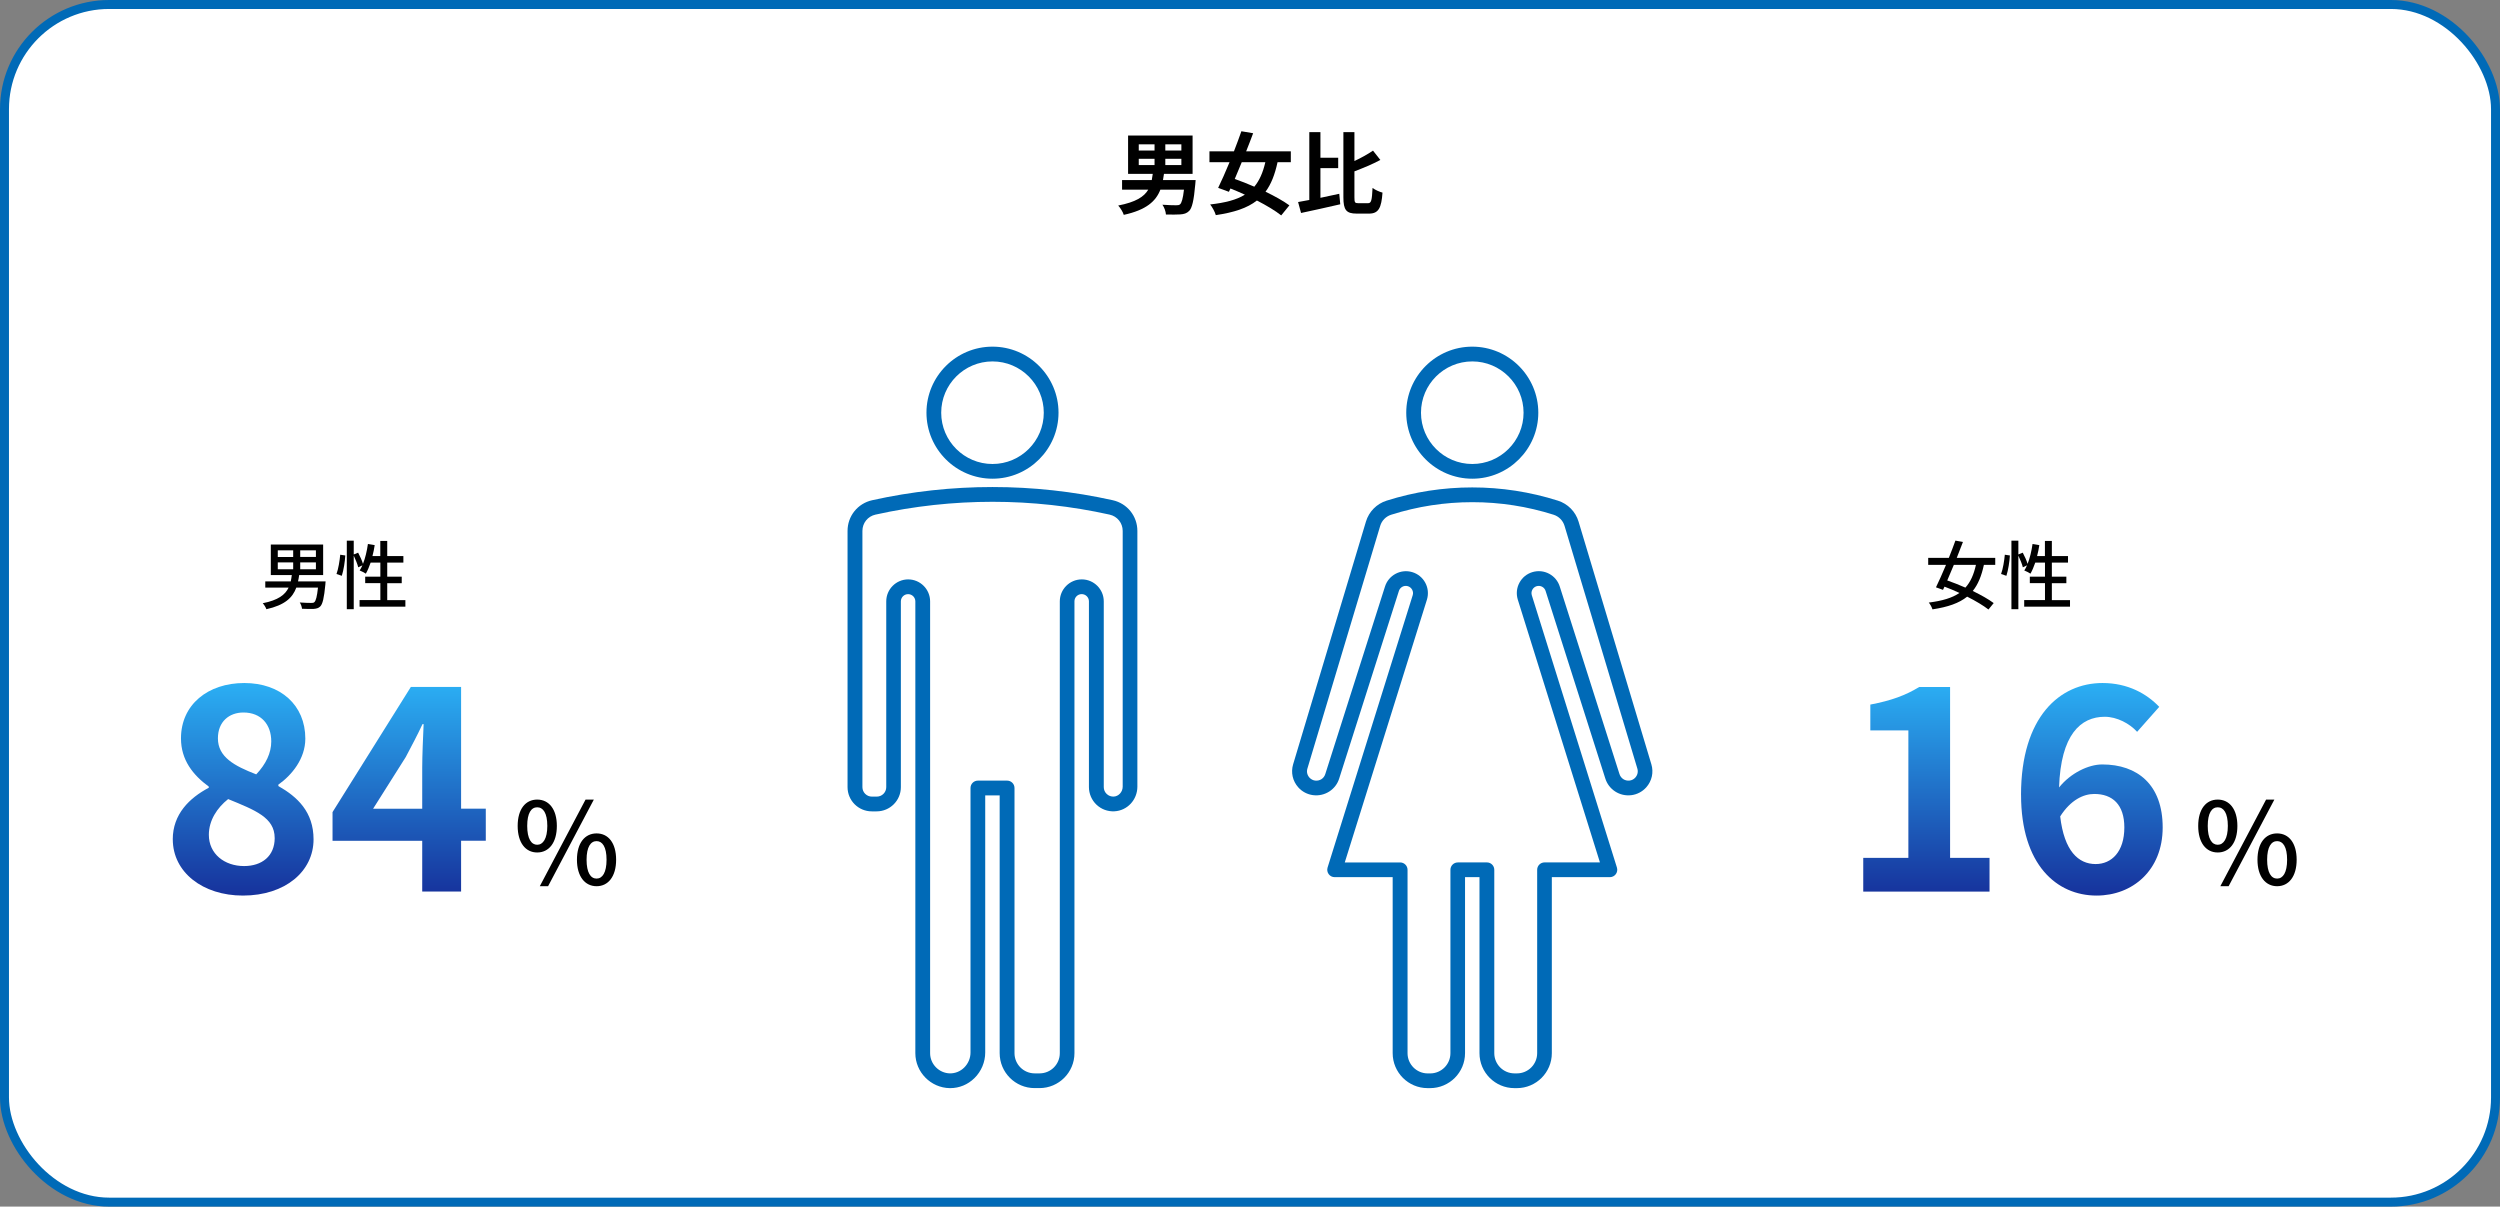 <?xml version="1.0" encoding="UTF-8"?>
<svg id="_レイヤー_2" data-name="レイヤー 2" xmlns="http://www.w3.org/2000/svg" xmlns:xlink="http://www.w3.org/1999/xlink" viewBox="0 0 836 403.49">
  <rect x="0" y="0" width="836" height="403.49" fill="#808080" stroke="none"/>
  <defs>
    <style>
      .cls-1 {
        fill: url(#_名称未設定グラデーション_4);
      }

      .cls-2 {
        fill: url(#_名称未設定グラデーション_4-3);
      }

      .cls-3 {
        fill: url(#_名称未設定グラデーション_4-2);
      }

      .cls-4 {
        fill: #006ab7;
      }

      .cls-5 {
        fill: #fff;
        stroke: #006ab7;
        stroke-miterlimit: 10;
        stroke-width: 3px;
      }
    </style>
    <linearGradient id="_名称未設定グラデーション_4" data-name="名称未設定グラデーション 4" x1="673.13" y1="228.39" x2="673.13" y2="299.48" gradientUnits="userSpaceOnUse">
      <stop offset="0" stop-color="#2baff4"/>
      <stop offset="1" stop-color="#16329c"/>
    </linearGradient>
    <linearGradient id="_名称未設定グラデーション_4-2" data-name="名称未設定グラデーション 4" x1="110.11" x2="110.11" xlink:href="#_名称未設定グラデーション_4"/>
    <linearGradient id="_名称未設定グラデーション_4-3" data-name="名称未設定グラデーション 4" x1="110.11" x2="110.11" xlink:href="#_名称未設定グラデーション_4"/>
  </defs>
  <g id="_アイコンとフォームフィールド" data-name="アイコンとフォームフィールド">
    <g>
      <rect class="cls-5" x="1.5" y="1.5" width="833" height="400.49" rx="35" ry="35"/>
      <g>
        <path d="M399.82,60.21s-.06.96-.12,1.44c-.48,5.46-1.08,7.92-2.04,8.88-.84.84-1.74,1.08-3,1.17-1.05.09-2.88.06-4.77.03-.06-1.02-.54-2.37-1.17-3.27,1.86.15,3.75.18,4.56.18.63,0,.99-.03,1.32-.3.54-.45.99-1.95,1.32-4.92h-7.89c-1.5,3.87-4.68,6.78-12.24,8.43-.27-.93-1.14-2.34-1.86-3.12,5.85-1.14,8.64-2.91,10.05-5.31h-8.76v-3.21h9.93c.12-.66.24-1.35.33-2.07h-8.25v-12.81h21.57v12.81h-9.57c-.09.72-.21,1.38-.33,2.07h10.92ZM380.8,50.34h5.28v-2.07h-5.28v2.07ZM380.8,55.2h5.28v-2.1h-5.28v2.1ZM395.05,48.27h-5.37v2.07h5.37v-2.07ZM395.05,53.1h-5.37v2.1h5.37v-2.1Z"/>
        <path d="M427.21,54.24c-.9,4.17-2.16,7.38-4.02,9.87,3.12,1.5,6,3.12,7.98,4.56l-2.73,3.36c-1.92-1.53-4.86-3.3-8.13-4.98-3.24,2.55-7.68,3.99-13.74,4.89-.33-1.14-1.14-2.61-1.89-3.57,5.04-.57,8.79-1.53,11.61-3.27-1.62-.75-3.24-1.44-4.83-2.07l-.51,1.11-3.6-1.32c1.14-2.34,2.49-5.37,3.81-8.58h-6.72v-3.63h8.19c.9-2.34,1.77-4.65,2.49-6.72l3.93.66c-.72,1.92-1.5,3.99-2.34,6.06h14.94v3.63h-4.44ZM415.24,54.24c-.78,1.95-1.59,3.84-2.34,5.61,2.04.72,4.29,1.59,6.54,2.58,1.71-2.04,2.88-4.71,3.69-8.19h-7.89Z"/>
        <path d="M441.55,66.15c2.07-.42,4.23-.9,6.3-1.35l.33,3.51c-4.53,1.05-9.42,2.13-13.11,2.91l-.99-3.66c1.11-.18,2.37-.42,3.75-.69v-22.68h3.72v8.55h5.94v3.48h-5.94v9.93ZM457.48,67.95c1.11,0,1.29-1.02,1.5-5.1.84.63,2.34,1.32,3.33,1.56-.36,5.07-1.29,7.02-4.5,7.02h-4.14c-3.48,0-4.44-1.2-4.44-5.46v-21.78h3.69v9.66c2.31-1.08,4.56-2.34,6.21-3.48l2.46,3.12c-2.61,1.41-5.76,2.7-8.67,3.81v8.7c0,1.71.15,1.95,1.29,1.95h3.27Z"/>
      </g>
      <g>
        <path d="M108.81,195.37c-.45,4.65-.92,6.65-1.75,7.45-.57.55-1.22.72-2.17.8-.8.05-2.32.02-3.9-.05-.05-.62-.35-1.52-.75-2.1,1.57.12,3.17.15,3.8.15.52,0,.82-.02,1.07-.25.52-.45.9-1.85,1.22-4.87h-7.25c-1.22,3.35-3.82,5.85-10,7.22-.2-.62-.77-1.52-1.22-2,5.17-1.02,7.5-2.82,8.65-5.22h-7.8v-2.07h8.52c.15-.67.25-1.4.35-2.12h-7.02v-10.22h17.5v10.22h-8.02c-.1.72-.22,1.45-.38,2.12h9.22l-.08.95ZM92.89,186.25h5.15v-2.22h-5.15v2.22ZM92.89,190.37h5.15v-2.3h-5.15v2.3ZM105.64,184.02h-5.25v2.22h5.25v-2.22ZM105.64,188.07h-5.25v2.3h5.25v-2.3Z"/>
        <path d="M112.52,191.95c.62-1.67,1.07-4.42,1.25-6.45l1.7.25c-.12,2.05-.57,4.95-1.17,6.8l-1.77-.6ZM135.56,200.67v2.2h-15.32v-2.2h6.95v-5.67h-5.07v-2.17h5.07v-4.7h-3.25c-.48,1.4-1.02,2.67-1.6,3.7-.48-.32-1.5-.85-2.07-1.07.33-.5.65-1.07.92-1.72l-1.4.67c-.23-1-.88-2.6-1.5-3.92v17.92h-2.32v-22.92h2.32v4.62l1.47-.6c.62,1.17,1.32,2.7,1.62,3.75.77-1.95,1.32-4.3,1.65-6.65l2.27.38c-.17,1.25-.45,2.47-.75,3.65h2.62v-5.05h2.32v5.05h5.4v2.2h-5.4v4.7h4.85v2.17h-4.85v5.67h6.05Z"/>
      </g>
      <g>
        <path d="M663.41,188.9c-.8,3.7-1.95,6.55-3.72,8.72,2.75,1.35,5.27,2.75,7,4.05l-1.75,2.15c-1.7-1.32-4.27-2.87-7.12-4.3-2.7,2.17-6.4,3.47-11.6,4.25-.23-.72-.73-1.67-1.23-2.27,4.52-.57,7.82-1.55,10.25-3.22-1.67-.77-3.37-1.5-5-2.1l-.5,1.07-2.35-.85c.98-2,2.17-4.7,3.35-7.5h-5.95v-2.35h6.9c.8-2,1.57-4,2.2-5.77l2.52.45c-.62,1.65-1.35,3.47-2.07,5.32h12.87v2.35h-3.8ZM653.36,188.9c-.75,1.8-1.5,3.57-2.2,5.2,1.92.67,4.02,1.5,6.07,2.4,1.7-1.87,2.8-4.35,3.52-7.6h-7.4Z"/>
        <path d="M669.16,191.95c.62-1.67,1.07-4.42,1.25-6.45l1.7.25c-.12,2.05-.57,4.95-1.17,6.8l-1.77-.6ZM692.21,200.67v2.2h-15.32v-2.2h6.95v-5.67h-5.07v-2.17h5.07v-4.7h-3.25c-.48,1.4-1.02,2.67-1.6,3.7-.48-.32-1.5-.85-2.07-1.07.33-.5.65-1.07.92-1.72l-1.4.67c-.23-1-.88-2.6-1.5-3.92v17.92h-2.32v-22.92h2.32v4.62l1.47-.6c.62,1.17,1.32,2.7,1.62,3.75.77-1.95,1.32-4.3,1.65-6.65l2.27.38c-.17,1.25-.45,2.47-.75,3.65h2.62v-5.05h2.32v5.05h5.4v2.2h-5.4v4.7h4.85v2.17h-4.85v5.67h6.05Z"/>
      </g>
      <g>
        <path d="M735.08,276.19c0-5.62,2.62-8.81,6.53-8.81s6.57,3.19,6.57,8.81-2.66,8.88-6.57,8.88-6.53-3.26-6.53-8.88ZM744.99,276.19c0-4.33-1.4-6.23-3.38-6.23s-3.34,1.9-3.34,6.23,1.4,6.3,3.34,6.3,3.38-2.01,3.38-6.3ZM757.78,267.38h2.77l-15.3,28.97h-2.77l15.3-28.97ZM754.9,287.5c0-5.62,2.66-8.81,6.57-8.81s6.53,3.19,6.53,8.81-2.66,8.85-6.53,8.85-6.57-3.23-6.57-8.85ZM764.81,287.5c0-4.33-1.4-6.23-3.34-6.23s-3.34,1.9-3.34,6.23,1.37,6.3,3.34,6.3,3.34-2.01,3.34-6.3Z"/>
        <g>
          <path class="cls-1" d="M623.07,286.86h15.09v-42.61h-12.72v-8.64c7.02-1.33,11.86-3.13,16.33-5.88h10.34v57.14h13.19v11.29h-42.23v-11.29Z"/>
          <path class="cls-1" d="M675.83,265.79c0-26.1,13-37.39,27.24-37.39,8.54,0,14.81,3.61,18.98,7.97l-7.4,8.35c-2.47-2.75-6.74-5.03-10.82-5.03-8.07,0-14.71,5.98-15.28,23.63,3.89-4.84,9.87-7.69,14.43-7.69,11.77,0,20.22,6.74,20.22,21.07s-10.06,22.78-22.11,22.78c-13.29,0-25.25-10.25-25.25-33.69ZM688.93,273c1.33,11.58,6.07,15.94,11.86,15.94,5.31,0,9.59-4.08,9.59-12.24,0-7.69-3.99-11.2-10.06-11.2-3.61,0-7.88,1.99-11.39,7.5Z"/>
        </g>
      </g>
      <g>
        <path d="M173.11,276.19c0-5.62,2.62-8.81,6.53-8.81s6.57,3.19,6.57,8.81-2.66,8.88-6.57,8.88-6.53-3.26-6.53-8.88ZM183.02,276.19c0-4.33-1.4-6.23-3.38-6.23s-3.34,1.9-3.34,6.23,1.4,6.3,3.34,6.3,3.38-2.01,3.38-6.3ZM195.81,267.38h2.77l-15.3,28.97h-2.77l15.3-28.97ZM192.93,287.5c0-5.62,2.66-8.81,6.57-8.81s6.53,3.19,6.53,8.81-2.66,8.85-6.53,8.85-6.57-3.23-6.57-8.85ZM202.83,287.5c0-4.33-1.4-6.23-3.34-6.23s-3.34,1.9-3.34,6.23,1.37,6.3,3.34,6.3,3.34-2.01,3.34-6.3Z"/>
        <g>
          <path class="cls-3" d="M57.77,280.69c0-8.45,5.6-13.86,12.05-17.27v-.38c-5.31-3.89-9.3-8.92-9.3-16.13,0-11.29,9.02-18.51,21.17-18.51s20.41,7.4,20.41,18.6c0,6.74-4.56,12.24-9.02,15.38v.47c6.36,3.61,11.77,8.64,11.77,17.84,0,10.63-9.4,18.79-23.63,18.79-13.38,0-23.44-7.78-23.44-18.79ZM91.85,280.21c0-6.83-6.55-9.3-15.56-13-3.7,2.94-6.45,7.12-6.45,11.96,0,6.36,5.22,10.44,11.77,10.44,5.98,0,10.25-3.32,10.25-9.4ZM90.71,247.94c0-5.69-3.42-9.68-9.3-9.68-4.75,0-8.54,3.04-8.54,8.64,0,6.26,5.5,9.21,12.81,12.05,3.23-3.42,5.03-7.12,5.03-11.01Z"/>
          <path class="cls-2" d="M141.19,281.16h-29.99v-9.59l26.19-41.86h16.8v40.72h8.26v10.72h-8.26v16.99h-13v-16.99ZM141.19,270.44v-13.67c0-4.08.29-10.54.47-14.62h-.38c-1.71,3.7-3.61,7.21-5.6,11.01l-10.91,17.27h16.42Z"/>
        </g>
      </g>
      <g>
        <path class="cls-4" d="M317.78,363.87c-.07,0-.13,0-.2,0-6.34-.11-11.49-5.35-11.49-11.69v-151.08c0-1.33-1.08-2.42-2.42-2.42s-2.42,1.08-2.42,2.42v62.12c0,4.47-3.63,8.1-8.1,8.1h-1.63c-4.47,0-8.1-3.63-8.1-8.1v-85.68c0-4.97,3.39-9.19,8.24-10.27,13.18-2.93,26.72-4.41,40.22-4.41s27.04,1.48,40.22,4.41c4.85,1.08,8.24,5.3,8.24,10.27v85.51c0,4.42-3.38,8.04-7.69,8.25-2.23.11-4.36-.68-5.99-2.22-1.6-1.52-2.52-3.66-2.52-5.87v-62.12c0-1.33-1.08-2.42-2.42-2.42s-2.42,1.08-2.42,2.42v151.08c0,6.45-5.24,11.69-11.69,11.69h-1.63c-6.45,0-11.69-5.24-11.69-11.69v-86.2h-4.83v86c0,3.18-1.31,6.3-3.6,8.55-2.2,2.17-5.07,3.35-8.1,3.35ZM303.68,193.75c4.05,0,7.35,3.3,7.35,7.35v151.08c0,3.66,2.98,6.69,6.64,6.76,1.76.01,3.45-.66,4.75-1.94,1.35-1.33,2.12-3.16,2.12-5.03v-88.46c0-1.36,1.1-2.47,2.47-2.47h9.77c1.36,0,2.47,1.1,2.47,2.47v88.67c0,3.73,3.03,6.76,6.76,6.76h1.63c3.73,0,6.76-3.03,6.76-6.76v-151.08c0-4.05,3.3-7.35,7.35-7.35s7.35,3.3,7.35,7.35v62.12c0,.87.35,1.69.99,2.29.63.6,1.47.91,2.34.87,1.66-.08,3-1.57,3-3.33v-85.51c0-2.64-1.8-4.88-4.37-5.45-12.83-2.85-26.01-4.29-39.15-4.29s-26.32,1.44-39.15,4.29c-2.58.57-4.37,2.81-4.37,5.45v85.68c0,1.75,1.42,3.17,3.17,3.17h1.63c1.75,0,3.17-1.42,3.17-3.17v-62.12c0-4.05,3.3-7.35,7.35-7.35Z"/>
        <path class="cls-4" d="M331.89,160.08c-12.18,0-22.08-9.91-22.08-22.08s9.91-22.08,22.08-22.08,22.08,9.91,22.08,22.08-9.91,22.08-22.08,22.08ZM331.89,120.86c-9.45,0-17.15,7.69-17.15,17.15s7.69,17.15,17.15,17.15,17.15-7.69,17.15-17.15-7.69-17.15-17.15-17.15Z"/>
      </g>
      <g>
        <path class="cls-4" d="M507.25,363.87h-.82c-6.45,0-11.69-5.24-11.69-11.69v-58.86h-4.83v58.86c0,6.45-5.24,11.69-11.69,11.69h-.82c-6.45,0-11.69-5.24-11.69-11.69v-58.86h-19.41c-.78,0-1.52-.37-1.99-1.01-.46-.63-.6-1.45-.37-2.2l28.48-91.11c.18-.59.11-1.24-.2-1.81-.31-.57-.82-.98-1.43-1.17-1.27-.38-2.62.34-3.01,1.62,0,.01,0,.03-.01.04l-19.92,62.58c-1.12,3.74-4.8,6.13-8.74,5.64-1.91-.24-3.68-1.16-4.96-2.6-1.9-2.12-2.54-5-1.73-7.71l24.35-81.17c1-3.33,3.58-5.95,6.9-7,9.28-2.94,18.92-4.43,28.65-4.43s19.37,1.49,28.65,4.43c3.32,1.05,5.9,3.67,6.9,7l24.35,81.17c.81,2.7.17,5.58-1.72,7.7-1.29,1.44-3.05,2.37-4.96,2.61-3.94.5-7.63-1.9-8.76-5.68l-19.91-62.54s0-.03-.01-.04c-.38-1.28-1.73-2-3.01-1.62-.62.19-1.13.6-1.43,1.17-.31.57-.37,1.22-.19,1.84l28.47,91.08c.23.75.1,1.56-.37,2.2-.46.63-1.2,1.01-1.99,1.01h-19.41v58.86c0,6.45-5.24,11.69-11.69,11.69ZM487.45,288.39h9.77c1.36,0,2.47,1.1,2.47,2.47v61.32c0,3.73,3.03,6.76,6.76,6.76h.82c3.73,0,6.76-3.03,6.76-6.76v-61.32c0-1.36,1.1-2.47,2.47-2.47h18.52l-27.48-87.91c-.57-1.91-.37-3.9.56-5.62.93-1.73,2.48-2.99,4.36-3.55,1.88-.56,3.87-.36,5.6.57,1.72.93,2.98,2.47,3.55,4.34l19.92,62.56c.46,1.53,1.87,2.44,3.43,2.24.72-.09,1.41-.45,1.89-1,.75-.84,1-1.94.68-3l-24.35-81.17c-.53-1.77-1.9-3.16-3.66-3.72-8.79-2.79-17.93-4.2-27.16-4.2s-18.37,1.41-27.16,4.2c-1.76.56-3.13,1.95-3.66,3.72l-24.35,81.17c-.32,1.07-.07,2.16.68,3.01.49.54,1.18.91,1.89,1,1.57.19,2.97-.71,3.42-2.2l19.93-62.6c1.17-3.87,5.27-6.07,9.14-4.91,1.88.56,3.43,1.83,4.36,3.55.93,1.73,1.13,3.72.57,5.6l-27.49,87.93h18.52c1.36,0,2.47,1.1,2.47,2.47v61.32c0,3.73,3.03,6.76,6.76,6.76h.82c3.73,0,6.76-3.03,6.76-6.76v-61.32c0-1.36,1.1-2.47,2.47-2.47Z"/>
        <path class="cls-4" d="M492.33,160.08c-12.18,0-22.08-9.91-22.08-22.08s9.91-22.08,22.08-22.08,22.08,9.91,22.08,22.08-9.91,22.08-22.08,22.08ZM492.33,120.86c-9.45,0-17.15,7.69-17.15,17.15s7.69,17.15,17.15,17.15,17.15-7.69,17.15-17.15-7.69-17.15-17.15-17.15Z"/>
      </g>
    </g>
  </g>
</svg>